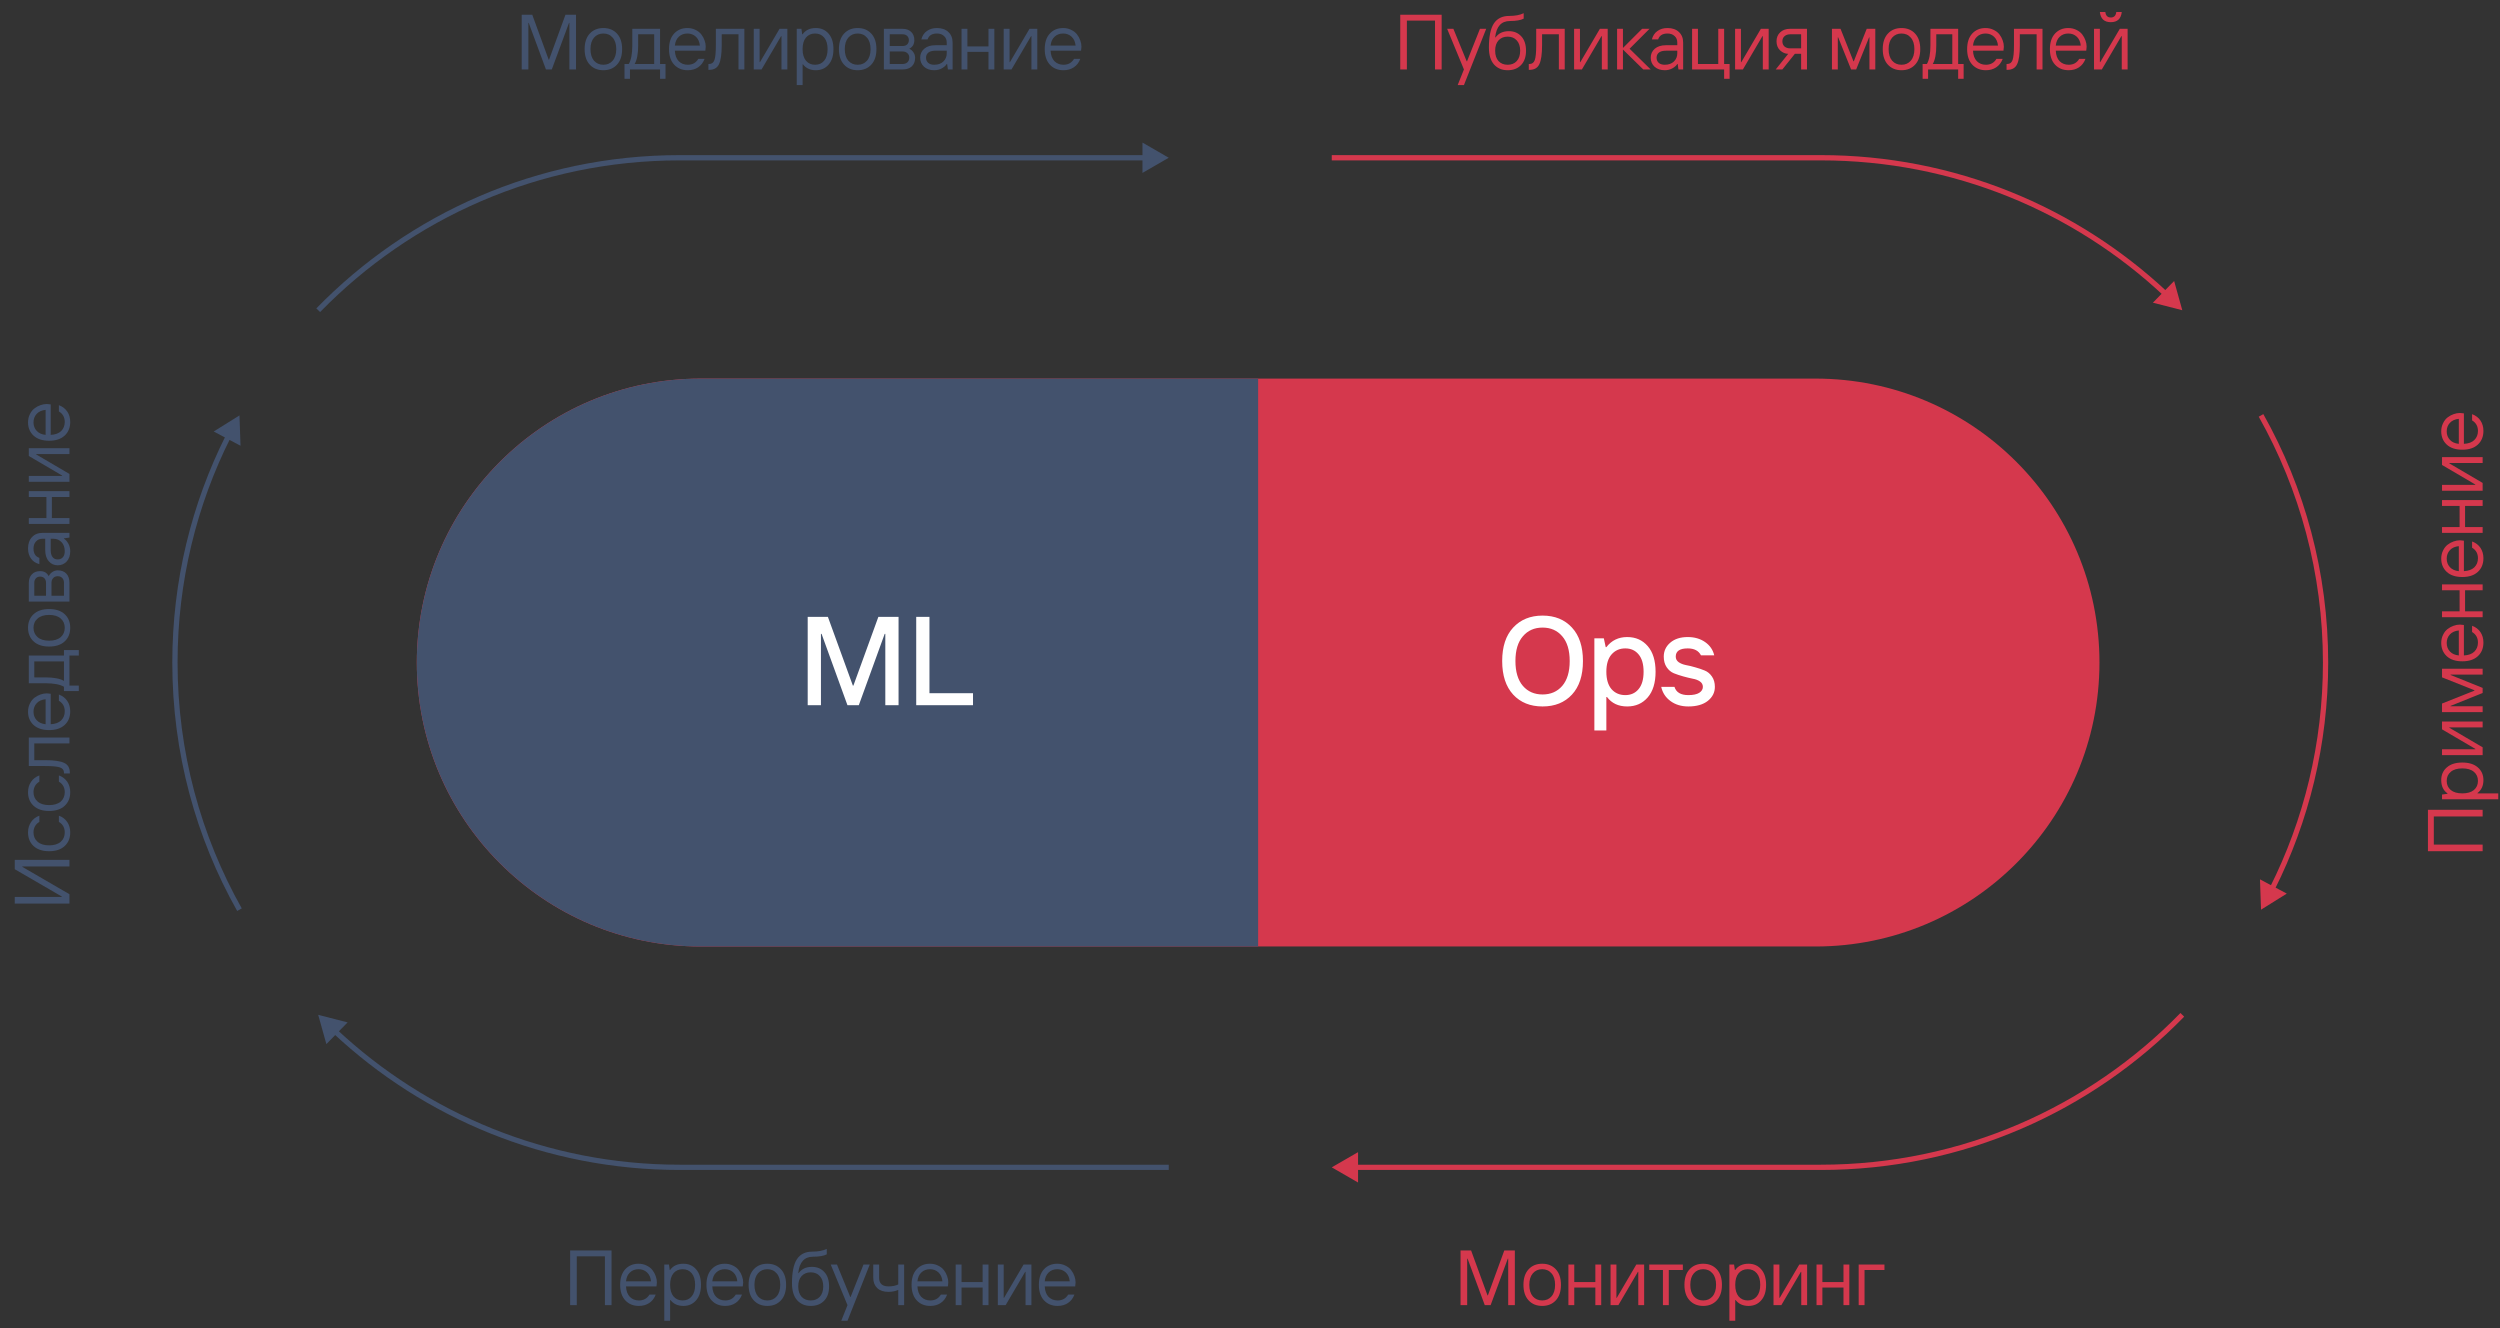 <svg width="288" height="153" viewBox="0 0 288 153" fill="none" xmlns="http://www.w3.org/2000/svg">
<rect x="0" y="0" width="288" height="153" fill="#333333" stroke="none"/>
<path d="M48.017 76.325C48.017 58.259 62.662 43.614 80.728 43.614H209.147C227.213 43.614 241.858 58.259 241.858 76.325C241.858 94.391 227.213 109.036 209.147 109.036H80.728C62.662 109.036 48.017 94.391 48.017 76.325Z" fill="#D5384D"/>
<path d="M48.017 76.325C48.017 58.259 62.662 43.614 80.728 43.614H144.938V109.036H80.728C62.662 109.036 48.017 94.391 48.017 76.325Z" fill="#43526D"/>
<path d="M27.587 47.855L24.62 49.707L27.708 51.35L27.587 47.855ZM36.657 116.91L37.598 120.279L40.045 117.78L36.657 116.91ZM134.64 18.173L131.611 16.424V19.921L134.64 18.173ZM26.035 50.125C22.077 58.006 19.849 66.906 19.849 76.325H20.455C20.455 67.002 22.66 58.196 26.577 50.397L26.035 50.125ZM27.851 104.647C23.141 96.276 20.455 86.615 20.455 76.325H19.849C19.849 86.721 22.564 96.484 27.323 104.944L27.851 104.647ZM78.305 17.87C61.891 17.87 47.057 24.635 36.44 35.528L36.874 35.951C47.382 25.17 62.061 18.476 78.305 18.476V17.87ZM78.305 134.174C63.036 134.174 49.149 128.259 38.81 118.595L38.397 119.038C48.843 128.803 62.876 134.78 78.305 134.78V134.174ZM78.305 18.476H131.914V17.87H78.305V18.476ZM134.64 134.174H78.305V134.78H134.64V134.174Z" fill="#43526D"/>
<path d="M260.471 104.795L260.35 101.3L263.437 102.943L260.471 104.795ZM251.4 35.739L248.013 34.87L250.46 32.371L251.4 35.739ZM153.418 134.477L156.447 132.729V136.226L153.418 134.477ZM260.735 47.706C265.494 56.165 268.208 65.929 268.208 76.325H267.602C267.602 66.035 264.916 56.374 260.207 48.003L260.735 47.706ZM261.481 102.253C265.397 94.454 267.602 85.647 267.602 76.325H268.208C268.208 85.744 265.98 94.644 262.022 102.524L261.481 102.253ZM209.753 17.87C225.181 17.87 239.214 23.847 249.661 33.612L249.247 34.055C238.908 24.39 225.022 18.476 209.753 18.476V17.87ZM209.753 134.174C225.996 134.174 240.676 127.48 251.184 116.699L251.617 117.122C241 128.015 226.166 134.78 209.753 134.78V134.174ZM209.753 18.476H153.418V17.87H209.753V18.476ZM156.144 134.174H209.753V134.78H156.144V134.174Z" fill="#D5384D"/>
<path d="M93.047 81.239V71.062H95.373L98.251 78.985H98.31L101.188 71.062H103.514V81.239H101.988V73.025H101.915L98.935 81.239H97.626L94.646 73.025H94.573V81.239H93.047ZM105.548 81.239V71.062H107.074V79.857H112.09V81.239H105.548Z" fill="white"/>
<path d="M181.091 80.017C180.248 80.928 179.119 81.384 177.704 81.384C176.288 81.384 175.159 80.928 174.316 80.017C173.473 79.097 173.051 77.808 173.051 76.15C173.051 74.493 173.473 73.209 174.316 72.298C175.169 71.377 176.298 70.916 177.704 70.916C179.119 70.916 180.248 71.377 181.091 72.298C181.934 73.209 182.356 74.493 182.356 76.15C182.356 77.817 181.934 79.106 181.091 80.017ZM175.436 79.014C176.007 79.673 176.763 80.003 177.704 80.003C178.644 80.003 179.4 79.673 179.971 79.014C180.543 78.345 180.829 77.391 180.829 76.15C180.829 74.91 180.543 73.96 179.971 73.301C179.4 72.632 178.644 72.298 177.704 72.298C176.763 72.298 176.007 72.632 175.436 73.301C174.864 73.96 174.578 74.91 174.578 76.15C174.578 77.391 174.864 78.345 175.436 79.014ZM183.671 84.146V73.533H184.761L184.979 74.551H185.052C185.653 73.776 186.453 73.388 187.451 73.388C188.43 73.388 189.22 73.737 189.821 74.435C190.421 75.132 190.722 76.116 190.722 77.386C190.722 78.656 190.421 79.639 189.821 80.337C189.22 81.035 188.43 81.384 187.451 81.384C186.443 81.384 185.667 81.02 185.125 80.294H185.052V84.146H183.671ZM187.233 80.076C187.872 80.076 188.381 79.848 188.759 79.392C189.147 78.937 189.341 78.268 189.341 77.386C189.341 76.504 189.147 75.835 188.759 75.38C188.381 74.924 187.872 74.696 187.233 74.696C186.583 74.696 186.055 74.929 185.648 75.394C185.251 75.85 185.052 76.514 185.052 77.386C185.052 78.258 185.251 78.927 185.648 79.392C186.055 79.848 186.583 80.076 187.233 80.076ZM194.5 81.384C193.685 81.384 192.997 81.175 192.435 80.759C191.873 80.342 191.519 79.799 191.374 79.13H192.9C193.094 79.76 193.627 80.076 194.5 80.076C195.052 80.076 195.469 79.988 195.75 79.814C196.031 79.63 196.171 79.402 196.171 79.13C196.171 78.869 196.06 78.66 195.837 78.505C195.614 78.35 195.333 78.244 194.994 78.186C194.664 78.118 194.306 78.031 193.918 77.924C193.53 77.817 193.167 77.696 192.828 77.56C192.498 77.425 192.222 77.192 191.999 76.863C191.776 76.533 191.665 76.126 191.665 75.641C191.665 75.002 191.912 74.469 192.406 74.042C192.91 73.606 193.584 73.388 194.427 73.388C195.212 73.388 195.881 73.582 196.433 73.969C196.986 74.357 197.334 74.866 197.48 75.496H195.953C195.682 74.963 195.173 74.696 194.427 74.696C193.506 74.696 193.046 75.011 193.046 75.641C193.046 75.903 193.157 76.116 193.38 76.281C193.603 76.436 193.879 76.548 194.209 76.615C194.548 76.674 194.911 76.761 195.299 76.877C195.687 76.984 196.045 77.105 196.375 77.241C196.714 77.376 196.995 77.609 197.218 77.938C197.441 78.258 197.553 78.656 197.553 79.13C197.553 79.77 197.281 80.308 196.738 80.744C196.196 81.171 195.449 81.384 194.5 81.384Z" fill="white"/>
<path d="M65.68 150.352V144.052H70.45V150.352H69.685V144.727H66.445V150.352H65.68ZM73.602 150.442C72.954 150.442 72.432 150.229 72.036 149.803C71.64 149.377 71.442 148.78 71.442 148.012C71.442 147.244 71.637 146.647 72.027 146.221C72.423 145.795 72.933 145.582 73.557 145.582C73.899 145.582 74.208 145.651 74.484 145.789C74.766 145.921 74.991 146.095 75.159 146.311C75.327 146.527 75.453 146.758 75.537 147.004C75.627 147.25 75.672 147.496 75.672 147.742L75.627 148.192H72.117C72.141 148.714 72.288 149.116 72.558 149.398C72.834 149.674 73.182 149.812 73.602 149.812C74.142 149.812 74.547 149.587 74.817 149.137H75.537C75.381 149.557 75.132 149.881 74.79 150.109C74.454 150.331 74.058 150.442 73.602 150.442ZM72.117 147.607H74.997C74.955 147.169 74.802 146.827 74.538 146.581C74.274 146.335 73.947 146.212 73.557 146.212C73.167 146.212 72.84 146.335 72.576 146.581C72.312 146.827 72.159 147.169 72.117 147.607ZM76.523 152.152V145.672H77.063L77.153 146.302H77.198C77.534 145.822 78.044 145.582 78.728 145.582C79.328 145.582 79.814 145.795 80.186 146.221C80.564 146.647 80.753 147.244 80.753 148.012C80.753 148.78 80.564 149.377 80.186 149.803C79.814 150.229 79.328 150.442 78.728 150.442C78.086 150.442 77.591 150.217 77.243 149.767H77.198V152.152H76.523ZM77.585 149.344C77.849 149.656 78.2 149.812 78.638 149.812C79.076 149.812 79.424 149.656 79.682 149.344C79.946 149.032 80.078 148.588 80.078 148.012C80.078 147.436 79.946 146.992 79.682 146.68C79.424 146.368 79.076 146.212 78.638 146.212C78.2 146.212 77.849 146.368 77.585 146.68C77.327 146.992 77.198 147.436 77.198 148.012C77.198 148.588 77.327 149.032 77.585 149.344ZM83.543 150.442C82.895 150.442 82.373 150.229 81.977 149.803C81.581 149.377 81.383 148.78 81.383 148.012C81.383 147.244 81.578 146.647 81.968 146.221C82.364 145.795 82.874 145.582 83.498 145.582C83.84 145.582 84.149 145.651 84.425 145.789C84.707 145.921 84.932 146.095 85.1 146.311C85.268 146.527 85.394 146.758 85.478 147.004C85.568 147.25 85.613 147.496 85.613 147.742L85.568 148.192H82.058C82.082 148.714 82.229 149.116 82.499 149.398C82.775 149.674 83.123 149.812 83.543 149.812C84.083 149.812 84.488 149.587 84.758 149.137H85.478C85.322 149.557 85.073 149.881 84.731 150.109C84.395 150.331 83.999 150.442 83.543 150.442ZM82.058 147.607H84.938C84.896 147.169 84.743 146.827 84.479 146.581C84.215 146.335 83.888 146.212 83.498 146.212C83.108 146.212 82.781 146.335 82.517 146.581C82.253 146.827 82.1 147.169 82.058 147.607ZM89.965 149.803C89.569 150.229 89.047 150.442 88.399 150.442C87.751 150.442 87.229 150.229 86.833 149.803C86.437 149.377 86.239 148.78 86.239 148.012C86.239 147.244 86.437 146.647 86.833 146.221C87.229 145.795 87.751 145.582 88.399 145.582C89.047 145.582 89.569 145.795 89.965 146.221C90.361 146.647 90.559 147.244 90.559 148.012C90.559 148.78 90.361 149.377 89.965 149.803ZM87.319 149.344C87.595 149.656 87.955 149.812 88.399 149.812C88.843 149.812 89.2 149.656 89.47 149.344C89.746 149.026 89.884 148.582 89.884 148.012C89.884 147.442 89.746 147.001 89.47 146.689C89.2 146.371 88.843 146.212 88.399 146.212C87.955 146.212 87.595 146.371 87.319 146.689C87.049 147.001 86.914 147.442 86.914 148.012C86.914 148.582 87.049 149.026 87.319 149.344ZM92.344 149.389C92.608 149.671 92.959 149.812 93.397 149.812C93.835 149.812 94.183 149.671 94.441 149.389C94.705 149.101 94.837 148.702 94.837 148.192C94.837 147.682 94.705 147.286 94.441 147.004C94.183 146.716 93.835 146.572 93.397 146.572C92.959 146.572 92.608 146.716 92.344 147.004C92.086 147.286 91.957 147.682 91.957 148.192C91.957 148.702 92.086 149.101 92.344 149.389ZM93.397 150.442C92.743 150.442 92.218 150.22 91.822 149.776C91.432 149.332 91.237 148.684 91.237 147.832C91.237 146.566 91.426 145.642 91.804 145.06C92.188 144.478 92.779 144.187 93.577 144.187C94.267 144.187 94.822 144.082 95.242 143.872V144.502C94.882 144.682 94.357 144.772 93.667 144.772C92.659 144.772 92.089 145.402 91.957 146.662H92.002C92.35 146.182 92.86 145.942 93.532 145.942C94.126 145.942 94.603 146.14 94.963 146.536C95.329 146.932 95.512 147.484 95.512 148.192C95.512 148.9 95.32 149.452 94.936 149.848C94.552 150.244 94.039 150.442 93.397 150.442ZM96.912 152.152L97.632 150.352L95.697 145.672H96.417L97.947 149.407H97.992L99.477 145.672H100.197L97.632 152.152H96.912ZM103.48 150.352V148.597C103.132 148.747 102.757 148.822 102.355 148.822C101.797 148.822 101.365 148.678 101.059 148.39C100.753 148.096 100.6 147.7 100.6 147.202V145.672H101.275V147.202C101.275 147.862 101.635 148.192 102.355 148.192C102.805 148.192 103.18 148.117 103.48 147.967V145.672H104.155V150.352H103.48ZM107.173 150.442C106.525 150.442 106.003 150.229 105.607 149.803C105.211 149.377 105.013 148.78 105.013 148.012C105.013 147.244 105.208 146.647 105.598 146.221C105.994 145.795 106.504 145.582 107.128 145.582C107.47 145.582 107.779 145.651 108.055 145.789C108.337 145.921 108.562 146.095 108.73 146.311C108.898 146.527 109.024 146.758 109.108 147.004C109.198 147.25 109.243 147.496 109.243 147.742L109.198 148.192H105.688C105.712 148.714 105.859 149.116 106.129 149.398C106.405 149.674 106.753 149.812 107.173 149.812C107.713 149.812 108.118 149.587 108.388 149.137H109.108C108.952 149.557 108.703 149.881 108.361 150.109C108.025 150.331 107.629 150.442 107.173 150.442ZM105.688 147.607H108.568C108.526 147.169 108.373 146.827 108.109 146.581C107.845 146.335 107.518 146.212 107.128 146.212C106.738 146.212 106.411 146.335 106.147 146.581C105.883 146.827 105.73 147.169 105.688 147.607ZM110.094 150.352V145.672H110.769V147.697H113.199V145.672H113.874V150.352H113.199V148.327H110.769V150.352H110.094ZM114.95 150.352V145.672H115.625V149.506H115.67L117.92 145.672H118.82V150.352H118.145V146.518H118.1L115.85 150.352H114.95ZM121.838 150.442C121.19 150.442 120.668 150.229 120.272 149.803C119.876 149.377 119.678 148.78 119.678 148.012C119.678 147.244 119.873 146.647 120.263 146.221C120.659 145.795 121.169 145.582 121.793 145.582C122.135 145.582 122.444 145.651 122.72 145.789C123.002 145.921 123.227 146.095 123.395 146.311C123.563 146.527 123.689 146.758 123.773 147.004C123.863 147.25 123.908 147.496 123.908 147.742L123.863 148.192H120.353C120.377 148.714 120.524 149.116 120.794 149.398C121.07 149.674 121.418 149.812 121.838 149.812C122.378 149.812 122.783 149.587 123.053 149.137H123.773C123.617 149.557 123.368 149.881 123.026 150.109C122.69 150.331 122.294 150.442 121.838 150.442ZM120.353 147.607H123.233C123.191 147.169 123.038 146.827 122.774 146.581C122.51 146.335 122.183 146.212 121.793 146.212C121.403 146.212 121.076 146.335 120.812 146.581C120.548 146.827 120.395 147.169 120.353 147.607Z" fill="#43526D"/>
<path d="M168.255 150.352V144.052H169.47L171.36 149.227H171.405L173.295 144.052H174.51V150.352H173.745V144.997H173.7L171.72 150.352H171.045L169.065 144.997H169.02V150.352H168.255ZM179.228 149.803C178.832 150.229 178.31 150.442 177.662 150.442C177.014 150.442 176.492 150.229 176.096 149.803C175.7 149.377 175.502 148.78 175.502 148.012C175.502 147.244 175.7 146.647 176.096 146.221C176.492 145.795 177.014 145.582 177.662 145.582C178.31 145.582 178.832 145.795 179.228 146.221C179.624 146.647 179.822 147.244 179.822 148.012C179.822 148.78 179.624 149.377 179.228 149.803ZM176.582 149.344C176.858 149.656 177.218 149.812 177.662 149.812C178.106 149.812 178.463 149.656 178.733 149.344C179.009 149.026 179.147 148.582 179.147 148.012C179.147 147.442 179.009 147.001 178.733 146.689C178.463 146.371 178.106 146.212 177.662 146.212C177.218 146.212 176.858 146.371 176.582 146.689C176.312 147.001 176.177 147.442 176.177 148.012C176.177 148.582 176.312 149.026 176.582 149.344ZM180.68 150.352V145.672H181.355V147.697H183.785V145.672H184.46V150.352H183.785V148.327H181.355V150.352H180.68ZM185.536 150.352V145.672H186.211V149.506H186.256L188.506 145.672H189.406V150.352H188.731V146.518H188.686L186.436 150.352H185.536ZM191.569 150.352V146.302H189.994V145.672H193.864V146.302H192.244V150.352H191.569ZM197.773 149.803C197.377 150.229 196.855 150.442 196.207 150.442C195.559 150.442 195.037 150.229 194.641 149.803C194.245 149.377 194.047 148.78 194.047 148.012C194.047 147.244 194.245 146.647 194.641 146.221C195.037 145.795 195.559 145.582 196.207 145.582C196.855 145.582 197.377 145.795 197.773 146.221C198.169 146.647 198.367 147.244 198.367 148.012C198.367 148.78 198.169 149.377 197.773 149.803ZM195.127 149.344C195.403 149.656 195.763 149.812 196.207 149.812C196.651 149.812 197.008 149.656 197.278 149.344C197.554 149.026 197.692 148.582 197.692 148.012C197.692 147.442 197.554 147.001 197.278 146.689C197.008 146.371 196.651 146.212 196.207 146.212C195.763 146.212 195.403 146.371 195.127 146.689C194.857 147.001 194.722 147.442 194.722 148.012C194.722 148.582 194.857 149.026 195.127 149.344ZM199.225 152.152V145.672H199.765L199.855 146.302H199.9C200.236 145.822 200.746 145.582 201.43 145.582C202.03 145.582 202.516 145.795 202.888 146.221C203.266 146.647 203.455 147.244 203.455 148.012C203.455 148.78 203.266 149.377 202.888 149.803C202.516 150.229 202.03 150.442 201.43 150.442C200.788 150.442 200.293 150.217 199.945 149.767H199.9V152.152H199.225ZM200.287 149.344C200.551 149.656 200.902 149.812 201.34 149.812C201.778 149.812 202.126 149.656 202.384 149.344C202.648 149.032 202.78 148.588 202.78 148.012C202.78 147.436 202.648 146.992 202.384 146.68C202.126 146.368 201.778 146.212 201.34 146.212C200.902 146.212 200.551 146.368 200.287 146.68C200.029 146.992 199.9 147.436 199.9 148.012C199.9 148.588 200.029 149.032 200.287 149.344ZM204.31 150.352V145.672H204.985V149.506H205.03L207.28 145.672H208.18V150.352H207.505V146.518H207.46L205.21 150.352H204.31ZM209.263 150.352V145.672H209.938V147.697H212.368V145.672H213.043V150.352H212.368V148.327H209.938V150.352H209.263ZM214.119 150.352V145.672H217.089V146.302H214.794V150.352H214.119Z" fill="#D5384D"/>
<path d="M60.102 8V1.7H61.317L63.207 6.875H63.252L65.142 1.7H66.357V8H65.592V2.645H65.547L63.567 8H62.892L60.912 2.645H60.867V8H60.102ZM71.075 7.451C70.679 7.877 70.157 8.09 69.509 8.09C68.861 8.09 68.339 7.877 67.943 7.451C67.547 7.025 67.349 6.428 67.349 5.66C67.349 4.892 67.547 4.295 67.943 3.869C68.339 3.443 68.861 3.23 69.509 3.23C70.157 3.23 70.679 3.443 71.075 3.869C71.471 4.295 71.669 4.892 71.669 5.66C71.669 6.428 71.471 7.025 71.075 7.451ZM68.429 6.992C68.705 7.304 69.065 7.46 69.509 7.46C69.953 7.46 70.31 7.304 70.58 6.992C70.856 6.674 70.994 6.23 70.994 5.66C70.994 5.09 70.856 4.649 70.58 4.337C70.31 4.019 69.953 3.86 69.509 3.86C69.065 3.86 68.705 4.019 68.429 4.337C68.159 4.649 68.024 5.09 68.024 5.66C68.024 6.23 68.159 6.674 68.429 6.992ZM71.942 9.08V7.37H72.437C72.707 6.908 72.842 6.188 72.842 5.21V3.32H76.037V7.37H76.667V9.08H76.037V8H72.572V9.08H71.942ZM73.112 7.37H75.362V3.95H73.517V5.21C73.517 6.188 73.382 6.908 73.112 7.37ZM79.23 8.09C78.582 8.09 78.06 7.877 77.664 7.451C77.268 7.025 77.07 6.428 77.07 5.66C77.07 4.892 77.265 4.295 77.655 3.869C78.051 3.443 78.561 3.23 79.185 3.23C79.527 3.23 79.836 3.299 80.112 3.437C80.394 3.569 80.619 3.743 80.787 3.959C80.955 4.175 81.081 4.406 81.165 4.652C81.255 4.898 81.3 5.144 81.3 5.39L81.255 5.84H77.745C77.769 6.362 77.916 6.764 78.186 7.046C78.462 7.322 78.81 7.46 79.23 7.46C79.77 7.46 80.175 7.235 80.445 6.785H81.165C81.009 7.205 80.76 7.529 80.418 7.757C80.082 7.979 79.686 8.09 79.23 8.09ZM77.745 5.255H80.625C80.583 4.817 80.43 4.475 80.166 4.229C79.902 3.983 79.575 3.86 79.185 3.86C78.795 3.86 78.468 3.983 78.204 4.229C77.94 4.475 77.787 4.817 77.745 5.255ZM81.611 8.045V7.37H81.701C81.995 7.37 82.196 7.217 82.304 6.911C82.412 6.605 82.466 6.038 82.466 5.21V3.32H85.751V8H85.076V3.95H83.141V5.21C83.141 6.23 83.036 6.959 82.826 7.397C82.622 7.829 82.247 8.045 81.701 8.045H81.611ZM86.832 8V3.32H87.507V7.154H87.552L89.802 3.32H90.701V8H90.026V4.166H89.981L87.731 8H86.832ZM91.784 9.8V3.32H92.324L92.414 3.95H92.459C92.795 3.47 93.305 3.23 93.989 3.23C94.589 3.23 95.075 3.443 95.447 3.869C95.825 4.295 96.014 4.892 96.014 5.66C96.014 6.428 95.825 7.025 95.447 7.451C95.075 7.877 94.589 8.09 93.989 8.09C93.347 8.09 92.852 7.865 92.504 7.415H92.459V9.8H91.784ZM92.846 6.992C93.11 7.304 93.461 7.46 93.899 7.46C94.337 7.46 94.685 7.304 94.943 6.992C95.207 6.68 95.339 6.236 95.339 5.66C95.339 5.084 95.207 4.64 94.943 4.328C94.685 4.016 94.337 3.86 93.899 3.86C93.461 3.86 93.11 4.016 92.846 4.328C92.588 4.64 92.459 5.084 92.459 5.66C92.459 6.236 92.588 6.68 92.846 6.992ZM100.37 7.451C99.974 7.877 99.452 8.09 98.804 8.09C98.156 8.09 97.634 7.877 97.238 7.451C96.842 7.025 96.644 6.428 96.644 5.66C96.644 4.892 96.842 4.295 97.238 3.869C97.634 3.443 98.156 3.23 98.804 3.23C99.452 3.23 99.974 3.443 100.37 3.869C100.766 4.295 100.964 4.892 100.964 5.66C100.964 6.428 100.766 7.025 100.37 7.451ZM97.724 6.992C98 7.304 98.36 7.46 98.804 7.46C99.248 7.46 99.605 7.304 99.875 6.992C100.151 6.674 100.289 6.23 100.289 5.66C100.289 5.09 100.151 4.649 99.875 4.337C99.605 4.019 99.248 3.86 98.804 3.86C98.36 3.86 98 4.019 97.724 4.337C97.454 4.649 97.319 5.09 97.319 5.66C97.319 6.23 97.454 6.674 97.724 6.992ZM102.497 7.37H103.982C104.21 7.37 104.393 7.307 104.531 7.181C104.675 7.049 104.747 6.872 104.747 6.65C104.747 6.428 104.675 6.254 104.531 6.128C104.393 5.996 104.21 5.93 103.982 5.93H102.497V7.37ZM101.822 8V3.32H103.982C104.39 3.32 104.717 3.437 104.963 3.671C105.209 3.905 105.332 4.223 105.332 4.625C105.332 5.087 105.137 5.417 104.747 5.615C104.951 5.705 105.113 5.846 105.233 6.038C105.359 6.224 105.422 6.428 105.422 6.65C105.422 7.076 105.293 7.409 105.035 7.649C104.783 7.883 104.432 8 103.982 8H101.822ZM102.497 5.3H103.982C104.204 5.3 104.378 5.24 104.504 5.12C104.636 4.994 104.702 4.829 104.702 4.625C104.702 4.421 104.636 4.259 104.504 4.139C104.378 4.013 104.204 3.95 103.982 3.95H102.497V5.3ZM107.624 7.46C108.062 7.46 108.41 7.337 108.668 7.091C108.932 6.839 109.064 6.527 109.064 6.155V5.84H107.759C107.405 5.84 107.135 5.912 106.949 6.056C106.769 6.2 106.679 6.398 106.679 6.65C106.679 6.896 106.763 7.094 106.931 7.244C107.099 7.388 107.33 7.46 107.624 7.46ZM107.624 8.09C107.138 8.09 106.745 7.955 106.445 7.685C106.151 7.409 106.004 7.064 106.004 6.65C106.004 6.23 106.16 5.885 106.472 5.615C106.784 5.345 107.213 5.21 107.759 5.21H109.064V4.895C109.064 4.583 108.959 4.334 108.749 4.148C108.545 3.956 108.275 3.86 107.939 3.86C107.369 3.86 107.009 4.085 106.859 4.535H106.139C106.247 4.115 106.46 3.794 106.778 3.572C107.096 3.344 107.483 3.23 107.939 3.23C108.497 3.23 108.935 3.383 109.253 3.689C109.577 3.989 109.739 4.391 109.739 4.895V8H109.199L109.109 7.37H109.064C108.962 7.55 108.779 7.715 108.515 7.865C108.251 8.015 107.954 8.09 107.624 8.09ZM110.769 8V3.32H111.444V5.345H113.874V3.32H114.549V8H113.874V5.975H111.444V8H110.769ZM115.626 8V3.32H116.301V7.154H116.346L118.596 3.32H119.496V8H118.821V4.166H118.776L116.526 8H115.626ZM122.513 8.09C121.865 8.09 121.343 7.877 120.947 7.451C120.551 7.025 120.353 6.428 120.353 5.66C120.353 4.892 120.548 4.295 120.938 3.869C121.334 3.443 121.844 3.23 122.468 3.23C122.81 3.23 123.119 3.299 123.395 3.437C123.677 3.569 123.902 3.743 124.07 3.959C124.238 4.175 124.364 4.406 124.448 4.652C124.538 4.898 124.583 5.144 124.583 5.39L124.538 5.84H121.028C121.052 6.362 121.199 6.764 121.469 7.046C121.745 7.322 122.093 7.46 122.513 7.46C123.053 7.46 123.458 7.235 123.728 6.785H124.448C124.292 7.205 124.043 7.529 123.701 7.757C123.365 7.979 122.969 8.09 122.513 8.09ZM121.028 5.255H123.908C123.866 4.817 123.713 4.475 123.449 4.229C123.185 3.983 122.858 3.86 122.468 3.86C122.078 3.86 121.751 3.983 121.487 4.229C121.223 4.475 121.07 4.817 121.028 5.255Z" fill="#43526D"/>
<path d="M161.308 8V1.7H166.078V8H165.313V2.375H162.073V8H161.308ZM167.925 9.8L168.645 8L166.71 3.32H167.43L168.96 7.055H169.005L170.49 3.32H171.21L168.645 9.8H167.925ZM172.63 7.037C172.894 7.319 173.245 7.46 173.683 7.46C174.121 7.46 174.469 7.319 174.727 7.037C174.991 6.749 175.123 6.35 175.123 5.84C175.123 5.33 174.991 4.934 174.727 4.652C174.469 4.364 174.121 4.22 173.683 4.22C173.245 4.22 172.894 4.364 172.63 4.652C172.372 4.934 172.243 5.33 172.243 5.84C172.243 6.35 172.372 6.749 172.63 7.037ZM173.683 8.09C173.029 8.09 172.504 7.868 172.108 7.424C171.718 6.98 171.523 6.332 171.523 5.48C171.523 4.214 171.712 3.29 172.09 2.708C172.474 2.126 173.065 1.835 173.863 1.835C174.553 1.835 175.108 1.73 175.528 1.52V2.15C175.168 2.33 174.643 2.42 173.953 2.42C172.945 2.42 172.375 3.05 172.243 4.31H172.288C172.636 3.83 173.146 3.59 173.818 3.59C174.412 3.59 174.889 3.788 175.249 4.184C175.615 4.58 175.798 5.132 175.798 5.84C175.798 6.548 175.606 7.1 175.222 7.496C174.838 7.892 174.325 8.09 173.683 8.09ZM176.116 8.045V7.37H176.206C176.5 7.37 176.701 7.217 176.809 6.911C176.917 6.605 176.971 6.038 176.971 5.21V3.32H180.256V8H179.581V3.95H177.646V5.21C177.646 6.23 177.541 6.959 177.331 7.397C177.127 7.829 176.752 8.045 176.206 8.045H176.116ZM181.336 8V3.32H182.011V7.154H182.056L184.306 3.32H185.206V8H184.531V4.166H184.486L182.236 8H181.336ZM186.289 8V3.32H186.964V5.525L189.169 3.32H190.024L187.729 5.615L190.159 8H189.304L186.964 5.705V8H186.289ZM191.783 7.46C192.221 7.46 192.569 7.337 192.827 7.091C193.091 6.839 193.223 6.527 193.223 6.155V5.84H191.918C191.564 5.84 191.294 5.912 191.108 6.056C190.928 6.2 190.838 6.398 190.838 6.65C190.838 6.896 190.922 7.094 191.09 7.244C191.258 7.388 191.489 7.46 191.783 7.46ZM191.783 8.09C191.297 8.09 190.904 7.955 190.604 7.685C190.31 7.409 190.163 7.064 190.163 6.65C190.163 6.23 190.319 5.885 190.631 5.615C190.943 5.345 191.372 5.21 191.918 5.21H193.223V4.895C193.223 4.583 193.118 4.334 192.908 4.148C192.704 3.956 192.434 3.86 192.098 3.86C191.528 3.86 191.168 4.085 191.018 4.535H190.298C190.406 4.115 190.619 3.794 190.937 3.572C191.255 3.344 191.642 3.23 192.098 3.23C192.656 3.23 193.094 3.383 193.412 3.689C193.736 3.989 193.898 4.391 193.898 4.895V8H193.358L193.268 7.37H193.223C193.121 7.55 192.938 7.715 192.674 7.865C192.41 8.015 192.113 8.09 191.783 8.09ZM198.619 9.08V8H194.929V3.32H195.604V7.37H197.944V3.32H198.619V7.37H199.249V9.08H198.619ZM199.882 8V3.32H200.557V7.154H200.602L202.852 3.32H203.752V8H203.077V4.166H203.032L200.782 8H199.882ZM204.564 8L206.004 6.2C205.674 6.2 205.365 6.071 205.077 5.813C204.795 5.549 204.654 5.198 204.654 4.76C204.654 4.334 204.795 3.989 205.077 3.725C205.365 3.455 205.734 3.32 206.184 3.32H208.164V8H207.489V6.2H206.769L205.329 8H204.564ZM206.229 5.57H207.489V3.95H206.229C205.959 3.95 205.74 4.025 205.572 4.175C205.41 4.319 205.329 4.514 205.329 4.76C205.329 5.006 205.41 5.204 205.572 5.354C205.74 5.498 205.959 5.57 206.229 5.57ZM211.04 8V3.32H212.03L213.515 7.055H213.56L215.045 3.32H216.035V8H215.36V4.31H215.315L213.83 8H213.245L211.76 4.31H211.715V8H211.04ZM220.619 7.451C220.223 7.877 219.701 8.09 219.053 8.09C218.405 8.09 217.883 7.877 217.487 7.451C217.091 7.025 216.893 6.428 216.893 5.66C216.893 4.892 217.091 4.295 217.487 3.869C217.883 3.443 218.405 3.23 219.053 3.23C219.701 3.23 220.223 3.443 220.619 3.869C221.015 4.295 221.213 4.892 221.213 5.66C221.213 6.428 221.015 7.025 220.619 7.451ZM217.973 6.992C218.249 7.304 218.609 7.46 219.053 7.46C219.497 7.46 219.854 7.304 220.124 6.992C220.4 6.674 220.538 6.23 220.538 5.66C220.538 5.09 220.4 4.649 220.124 4.337C219.854 4.019 219.497 3.86 219.053 3.86C218.609 3.86 218.249 4.019 217.973 4.337C217.703 4.649 217.568 5.09 217.568 5.66C217.568 6.23 217.703 6.674 217.973 6.992ZM221.485 9.08V7.37H221.98C222.25 6.908 222.385 6.188 222.385 5.21V3.32H225.58V7.37H226.21V9.08H225.58V8H222.115V9.08H221.485ZM222.655 7.37H224.905V3.95H223.06V5.21C223.06 6.188 222.925 6.908 222.655 7.37ZM228.774 8.09C228.126 8.09 227.604 7.877 227.208 7.451C226.812 7.025 226.614 6.428 226.614 5.66C226.614 4.892 226.809 4.295 227.199 3.869C227.595 3.443 228.105 3.23 228.729 3.23C229.071 3.23 229.38 3.299 229.656 3.437C229.938 3.569 230.163 3.743 230.331 3.959C230.499 4.175 230.625 4.406 230.709 4.652C230.799 4.898 230.844 5.144 230.844 5.39L230.799 5.84H227.289C227.313 6.362 227.46 6.764 227.73 7.046C228.006 7.322 228.354 7.46 228.774 7.46C229.314 7.46 229.719 7.235 229.989 6.785H230.709C230.553 7.205 230.304 7.529 229.962 7.757C229.626 7.979 229.23 8.09 228.774 8.09ZM227.289 5.255H230.169C230.127 4.817 229.974 4.475 229.71 4.229C229.446 3.983 229.119 3.86 228.729 3.86C228.339 3.86 228.012 3.983 227.748 4.229C227.484 4.475 227.331 4.817 227.289 5.255ZM231.155 8.045V7.37H231.245C231.539 7.37 231.74 7.217 231.848 6.911C231.956 6.605 232.01 6.038 232.01 5.21V3.32H235.295V8H234.62V3.95H232.685V5.21C232.685 6.23 232.58 6.959 232.37 7.397C232.166 7.829 231.791 8.045 231.245 8.045H231.155ZM238.31 8.09C237.662 8.09 237.14 7.877 236.744 7.451C236.348 7.025 236.15 6.428 236.15 5.66C236.15 4.892 236.345 4.295 236.735 3.869C237.131 3.443 237.641 3.23 238.265 3.23C238.607 3.23 238.916 3.299 239.192 3.437C239.474 3.569 239.699 3.743 239.867 3.959C240.035 4.175 240.161 4.406 240.245 4.652C240.335 4.898 240.38 5.144 240.38 5.39L240.335 5.84H236.825C236.849 6.362 236.996 6.764 237.266 7.046C237.542 7.322 237.89 7.46 238.31 7.46C238.85 7.46 239.255 7.235 239.525 6.785H240.245C240.089 7.205 239.84 7.529 239.498 7.757C239.162 7.979 238.766 8.09 238.31 8.09ZM236.825 5.255H239.705C239.663 4.817 239.51 4.475 239.246 4.229C238.982 3.983 238.655 3.86 238.265 3.86C237.875 3.86 237.548 3.983 237.284 4.229C237.02 4.475 236.867 4.817 236.825 5.255ZM241.231 8V3.32H241.906V7.154H241.951L244.201 3.32H245.101V8H244.426V4.166H244.381L242.131 8H241.231ZM244.426 1.385C244.342 2.165 243.922 2.555 243.166 2.555C242.41 2.555 241.99 2.165 241.906 1.385H242.536C242.584 1.805 242.794 2.015 243.166 2.015C243.538 2.015 243.748 1.805 243.796 1.385H244.426Z" fill="#D5384D"/>
<path d="M8 104.094H1.7V103.329H7.127V103.284L1.7 100.134L1.7 99.054H8V99.819H2.573V99.864L8 103.014V104.094ZM8.09 95.899C8.09 96.547 7.877 97.069 7.451 97.465C7.025 97.861 6.428 98.059 5.66 98.059C4.892 98.059 4.295 97.861 3.869 97.465C3.443 97.069 3.23 96.547 3.23 95.899C3.23 95.443 3.344 95.047 3.572 94.711C3.794 94.369 4.115 94.12 4.535 93.964V94.684C4.085 94.954 3.86 95.359 3.86 95.899C3.86 96.343 4.019 96.703 4.337 96.979C4.649 97.249 5.09 97.384 5.66 97.384C6.23 97.384 6.674 97.249 6.992 96.979C7.304 96.703 7.46 96.343 7.46 95.899C7.46 95.359 7.235 94.954 6.785 94.684V93.964C7.205 94.12 7.529 94.369 7.757 94.711C7.979 95.047 8.09 95.443 8.09 95.899ZM8.09 91.263C8.09 91.911 7.877 92.433 7.451 92.829C7.025 93.225 6.428 93.423 5.66 93.423C4.892 93.423 4.295 93.225 3.869 92.829C3.443 92.433 3.23 91.911 3.23 91.263C3.23 90.807 3.344 90.411 3.572 90.075C3.794 89.733 4.115 89.484 4.535 89.328V90.048C4.085 90.318 3.86 90.723 3.86 91.263C3.86 91.707 4.019 92.067 4.337 92.343C4.649 92.613 5.09 92.748 5.66 92.748C6.23 92.748 6.674 92.613 6.992 92.343C7.304 92.067 7.46 91.707 7.46 91.263C7.46 90.723 7.235 90.318 6.785 90.048V89.328C7.205 89.484 7.529 89.733 7.757 90.075C7.979 90.411 8.09 90.807 8.09 91.263ZM8.045 89.102H7.37V89.012C7.37 88.718 7.217 88.517 6.911 88.409C6.605 88.301 6.038 88.247 5.21 88.247H3.32L3.32 84.962H8V85.637H3.95L3.95 87.572H5.21C6.23 87.572 6.959 87.677 7.397 87.887C7.829 88.091 8.045 88.466 8.045 89.012V89.102ZM8.09 81.946C8.09 82.594 7.877 83.116 7.451 83.512C7.025 83.908 6.428 84.106 5.66 84.106C4.892 84.106 4.295 83.911 3.869 83.521C3.443 83.125 3.23 82.615 3.23 81.991C3.23 81.649 3.299 81.34 3.437 81.064C3.569 80.782 3.743 80.557 3.959 80.389C4.175 80.221 4.406 80.095 4.652 80.011C4.898 79.921 5.144 79.876 5.39 79.876L5.84 79.921L5.84 83.431C6.362 83.407 6.764 83.26 7.046 82.99C7.322 82.714 7.46 82.366 7.46 81.946C7.46 81.406 7.235 81.001 6.785 80.731V80.011C7.205 80.167 7.529 80.416 7.757 80.758C7.979 81.094 8.09 81.49 8.09 81.946ZM5.255 83.431L5.255 80.551C4.817 80.593 4.475 80.746 4.229 81.01C3.983 81.274 3.86 81.601 3.86 81.991C3.86 82.381 3.983 82.708 4.229 82.972C4.475 83.236 4.817 83.389 5.255 83.431ZM9.08 79.61H7.37V79.115C6.908 78.845 6.188 78.71 5.21 78.71H3.32V75.515H7.37V74.885H9.08V75.515H8V78.98H9.08V79.61ZM7.37 78.44V76.19H3.95V78.035H5.21C6.188 78.035 6.908 78.17 7.37 78.44ZM7.451 70.756C7.877 71.152 8.09 71.674 8.09 72.322C8.09 72.97 7.877 73.492 7.451 73.888C7.025 74.284 6.428 74.482 5.66 74.482C4.892 74.482 4.295 74.284 3.869 73.888C3.443 73.492 3.23 72.97 3.23 72.322C3.23 71.674 3.443 71.152 3.869 70.756C4.295 70.36 4.892 70.162 5.66 70.162C6.428 70.162 7.025 70.36 7.451 70.756ZM6.992 73.402C7.304 73.126 7.46 72.766 7.46 72.322C7.46 71.878 7.304 71.521 6.992 71.251C6.674 70.975 6.23 70.837 5.66 70.837C5.09 70.837 4.649 70.975 4.337 71.251C4.019 71.521 3.86 71.878 3.86 72.322C3.86 72.766 4.019 73.126 4.337 73.402C4.649 73.672 5.09 73.807 5.66 73.807C6.23 73.807 6.674 73.672 6.992 73.402ZM7.37 68.629V67.144C7.37 66.916 7.307 66.733 7.181 66.595C7.049 66.451 6.872 66.379 6.65 66.379C6.428 66.379 6.254 66.451 6.128 66.595C5.996 66.733 5.93 66.916 5.93 67.144V68.629H7.37ZM8 69.304H3.32V67.144C3.32 66.736 3.437 66.409 3.671 66.163C3.905 65.917 4.223 65.794 4.625 65.794C5.087 65.794 5.417 65.989 5.615 66.379C5.705 66.175 5.846 66.013 6.038 65.893C6.224 65.767 6.428 65.704 6.65 65.704C7.076 65.704 7.409 65.833 7.649 66.091C7.883 66.343 8 66.694 8 67.144V69.304ZM5.3 68.629V67.144C5.3 66.922 5.24 66.748 5.12 66.622C4.994 66.49 4.829 66.424 4.625 66.424C4.421 66.424 4.259 66.49 4.139 66.622C4.013 66.748 3.95 66.922 3.95 67.144V68.629H5.3ZM7.46 63.502C7.46 63.064 7.337 62.716 7.091 62.458C6.839 62.194 6.527 62.062 6.155 62.062H5.84V63.367C5.84 63.721 5.912 63.991 6.056 64.177C6.2 64.357 6.398 64.447 6.65 64.447C6.896 64.447 7.094 64.363 7.244 64.195C7.388 64.027 7.46 63.796 7.46 63.502ZM8.09 63.502C8.09 63.988 7.955 64.381 7.685 64.681C7.409 64.975 7.064 65.122 6.65 65.122C6.23 65.122 5.885 64.966 5.615 64.654C5.345 64.342 5.21 63.913 5.21 63.367V62.062H4.895C4.583 62.062 4.334 62.167 4.148 62.377C3.956 62.581 3.86 62.851 3.86 63.187C3.86 63.757 4.085 64.117 4.535 64.267V64.987C4.115 64.879 3.794 64.666 3.572 64.348C3.344 64.03 3.23 63.643 3.23 63.187C3.23 62.629 3.383 62.191 3.689 61.873C3.989 61.549 4.391 61.387 4.895 61.387H8L8 61.927L7.37 62.017V62.062C7.55 62.164 7.715 62.347 7.865 62.611C8.015 62.875 8.09 63.172 8.09 63.502ZM8 60.356H3.32V59.681H5.345V57.251H3.32V56.576H8V57.251H5.975V59.681H8V60.356ZM8 55.5H3.32V54.825H7.154V54.78L3.32 52.53V51.63H8V52.305H4.166V52.35L8 54.6V55.5ZM8.09 48.612C8.09 49.261 7.877 49.782 7.451 50.178C7.025 50.575 6.428 50.773 5.66 50.773C4.892 50.773 4.295 50.578 3.869 50.188C3.443 49.791 3.23 49.282 3.23 48.657C3.23 48.316 3.299 48.007 3.437 47.73C3.569 47.449 3.743 47.224 3.959 47.056C4.175 46.888 4.406 46.761 4.652 46.678C4.898 46.587 5.144 46.542 5.39 46.542L5.84 46.587V50.097C6.362 50.074 6.764 49.926 7.046 49.657C7.322 49.38 7.46 49.032 7.46 48.612C7.46 48.072 7.235 47.667 6.785 47.398V46.678C7.205 46.834 7.529 47.083 7.757 47.425C7.979 47.761 8.09 48.157 8.09 48.612ZM5.255 50.097V47.218C4.817 47.26 4.475 47.413 4.229 47.676C3.983 47.941 3.86 48.267 3.86 48.657C3.86 49.047 3.983 49.374 4.229 49.639C4.475 49.903 4.817 50.056 5.255 50.097Z" fill="#43526D"/>
<path d="M286 98.06H279.7V93.29H286V94.055H280.375V97.295H286V98.06ZM287.8 92.073H281.32V91.534L281.95 91.444V91.398C281.47 91.062 281.23 90.552 281.23 89.868C281.23 89.269 281.443 88.782 281.869 88.41C282.295 88.032 282.892 87.844 283.66 87.844C284.428 87.844 285.025 88.032 285.451 88.41C285.877 88.782 286.09 89.269 286.09 89.868C286.09 90.51 285.865 91.005 285.415 91.353V91.398H287.8V92.073ZM284.992 91.011C285.304 90.748 285.46 90.397 285.46 89.959C285.46 89.52 285.304 89.172 284.992 88.915C284.68 88.65 284.236 88.519 283.66 88.519C283.084 88.519 282.64 88.65 282.328 88.915C282.016 89.172 281.86 89.52 281.86 89.959C281.86 90.397 282.016 90.748 282.328 91.011C282.64 91.269 283.084 91.398 283.66 91.398C284.236 91.398 284.68 91.269 284.992 91.011ZM286 86.989H281.32V86.314H285.154V86.269L281.32 84.019V83.119H286V83.794H282.166V83.839L286 86.089V86.989ZM286 82.036H281.32V81.046L285.055 79.561V79.516L281.32 78.031V77.041H286V77.716H282.31V77.761L286 79.246V79.831L282.31 81.316V81.361H286V82.036ZM286.09 74.023C286.09 74.671 285.877 75.193 285.451 75.589C285.025 75.985 284.428 76.183 283.66 76.183C282.892 76.183 282.295 75.988 281.869 75.598C281.443 75.202 281.23 74.692 281.23 74.068C281.23 73.726 281.299 73.417 281.437 73.141C281.569 72.859 281.743 72.634 281.959 72.466C282.175 72.298 282.406 72.172 282.652 72.088C282.898 71.998 283.144 71.953 283.39 71.953L283.84 71.998V75.508C284.362 75.484 284.764 75.337 285.046 75.067C285.322 74.791 285.46 74.443 285.46 74.023C285.46 73.483 285.235 73.078 284.785 72.808V72.088C285.205 72.244 285.529 72.493 285.757 72.835C285.979 73.171 286.09 73.567 286.09 74.023ZM283.255 75.508V72.628C282.817 72.67 282.475 72.823 282.229 73.087C281.983 73.351 281.86 73.678 281.86 74.068C281.86 74.458 281.983 74.785 282.229 75.049C282.475 75.313 282.817 75.466 283.255 75.508ZM286 71.102H281.32V70.427H283.345V67.997H281.32V67.322H286V67.997H283.975V70.427H286V71.102ZM286.09 64.311C286.09 64.959 285.877 65.481 285.451 65.877C285.025 66.273 284.428 66.471 283.66 66.471C282.892 66.471 282.295 66.276 281.869 65.886C281.443 65.49 281.23 64.98 281.23 64.356C281.23 64.014 281.299 63.705 281.437 63.429C281.569 63.147 281.743 62.922 281.959 62.754C282.175 62.586 282.406 62.46 282.652 62.376C282.898 62.286 283.144 62.241 283.39 62.241L283.84 62.286V65.796C284.362 65.772 284.764 65.625 285.046 65.355C285.322 65.079 285.46 64.731 285.46 64.311C285.46 63.771 285.235 63.366 284.785 63.096V62.376C285.205 62.532 285.529 62.781 285.757 63.123C285.979 63.459 286.09 63.855 286.09 64.311ZM283.255 65.796V62.916C282.817 62.958 282.475 63.111 282.229 63.375C281.983 63.639 281.86 63.966 281.86 64.356C281.86 64.746 281.983 65.073 282.229 65.337C282.475 65.601 282.817 65.754 283.255 65.796ZM286 61.39H281.32V60.715H283.345V58.285H281.32V57.61H286V58.285H283.975V60.715H286V61.39ZM286 56.534H281.32V55.859H285.154V55.814L281.32 53.564V52.664H286V53.339H282.166V53.384L286 55.634V56.534ZM286.09 49.646C286.09 50.294 285.877 50.816 285.451 51.212C285.025 51.608 284.428 51.806 283.66 51.806C282.892 51.806 282.295 51.611 281.869 51.221C281.443 50.825 281.23 50.315 281.23 49.691C281.23 49.349 281.299 49.04 281.437 48.764C281.569 48.482 281.743 48.257 281.959 48.089C282.175 47.921 282.406 47.795 282.652 47.711C282.898 47.621 283.144 47.576 283.39 47.576L283.84 47.621V51.131C284.362 51.107 284.764 50.96 285.046 50.69C285.322 50.414 285.46 50.066 285.46 49.646C285.46 49.106 285.235 48.701 284.785 48.431V47.711C285.205 47.867 285.529 48.116 285.757 48.458C285.979 48.794 286.09 49.19 286.09 49.646ZM283.255 51.131V48.251C282.817 48.293 282.475 48.446 282.229 48.71C281.983 48.974 281.86 49.301 281.86 49.691C281.86 50.081 281.983 50.408 282.229 50.672C282.475 50.936 282.817 51.089 283.255 51.131Z" fill="#D5384D"/>
</svg>
